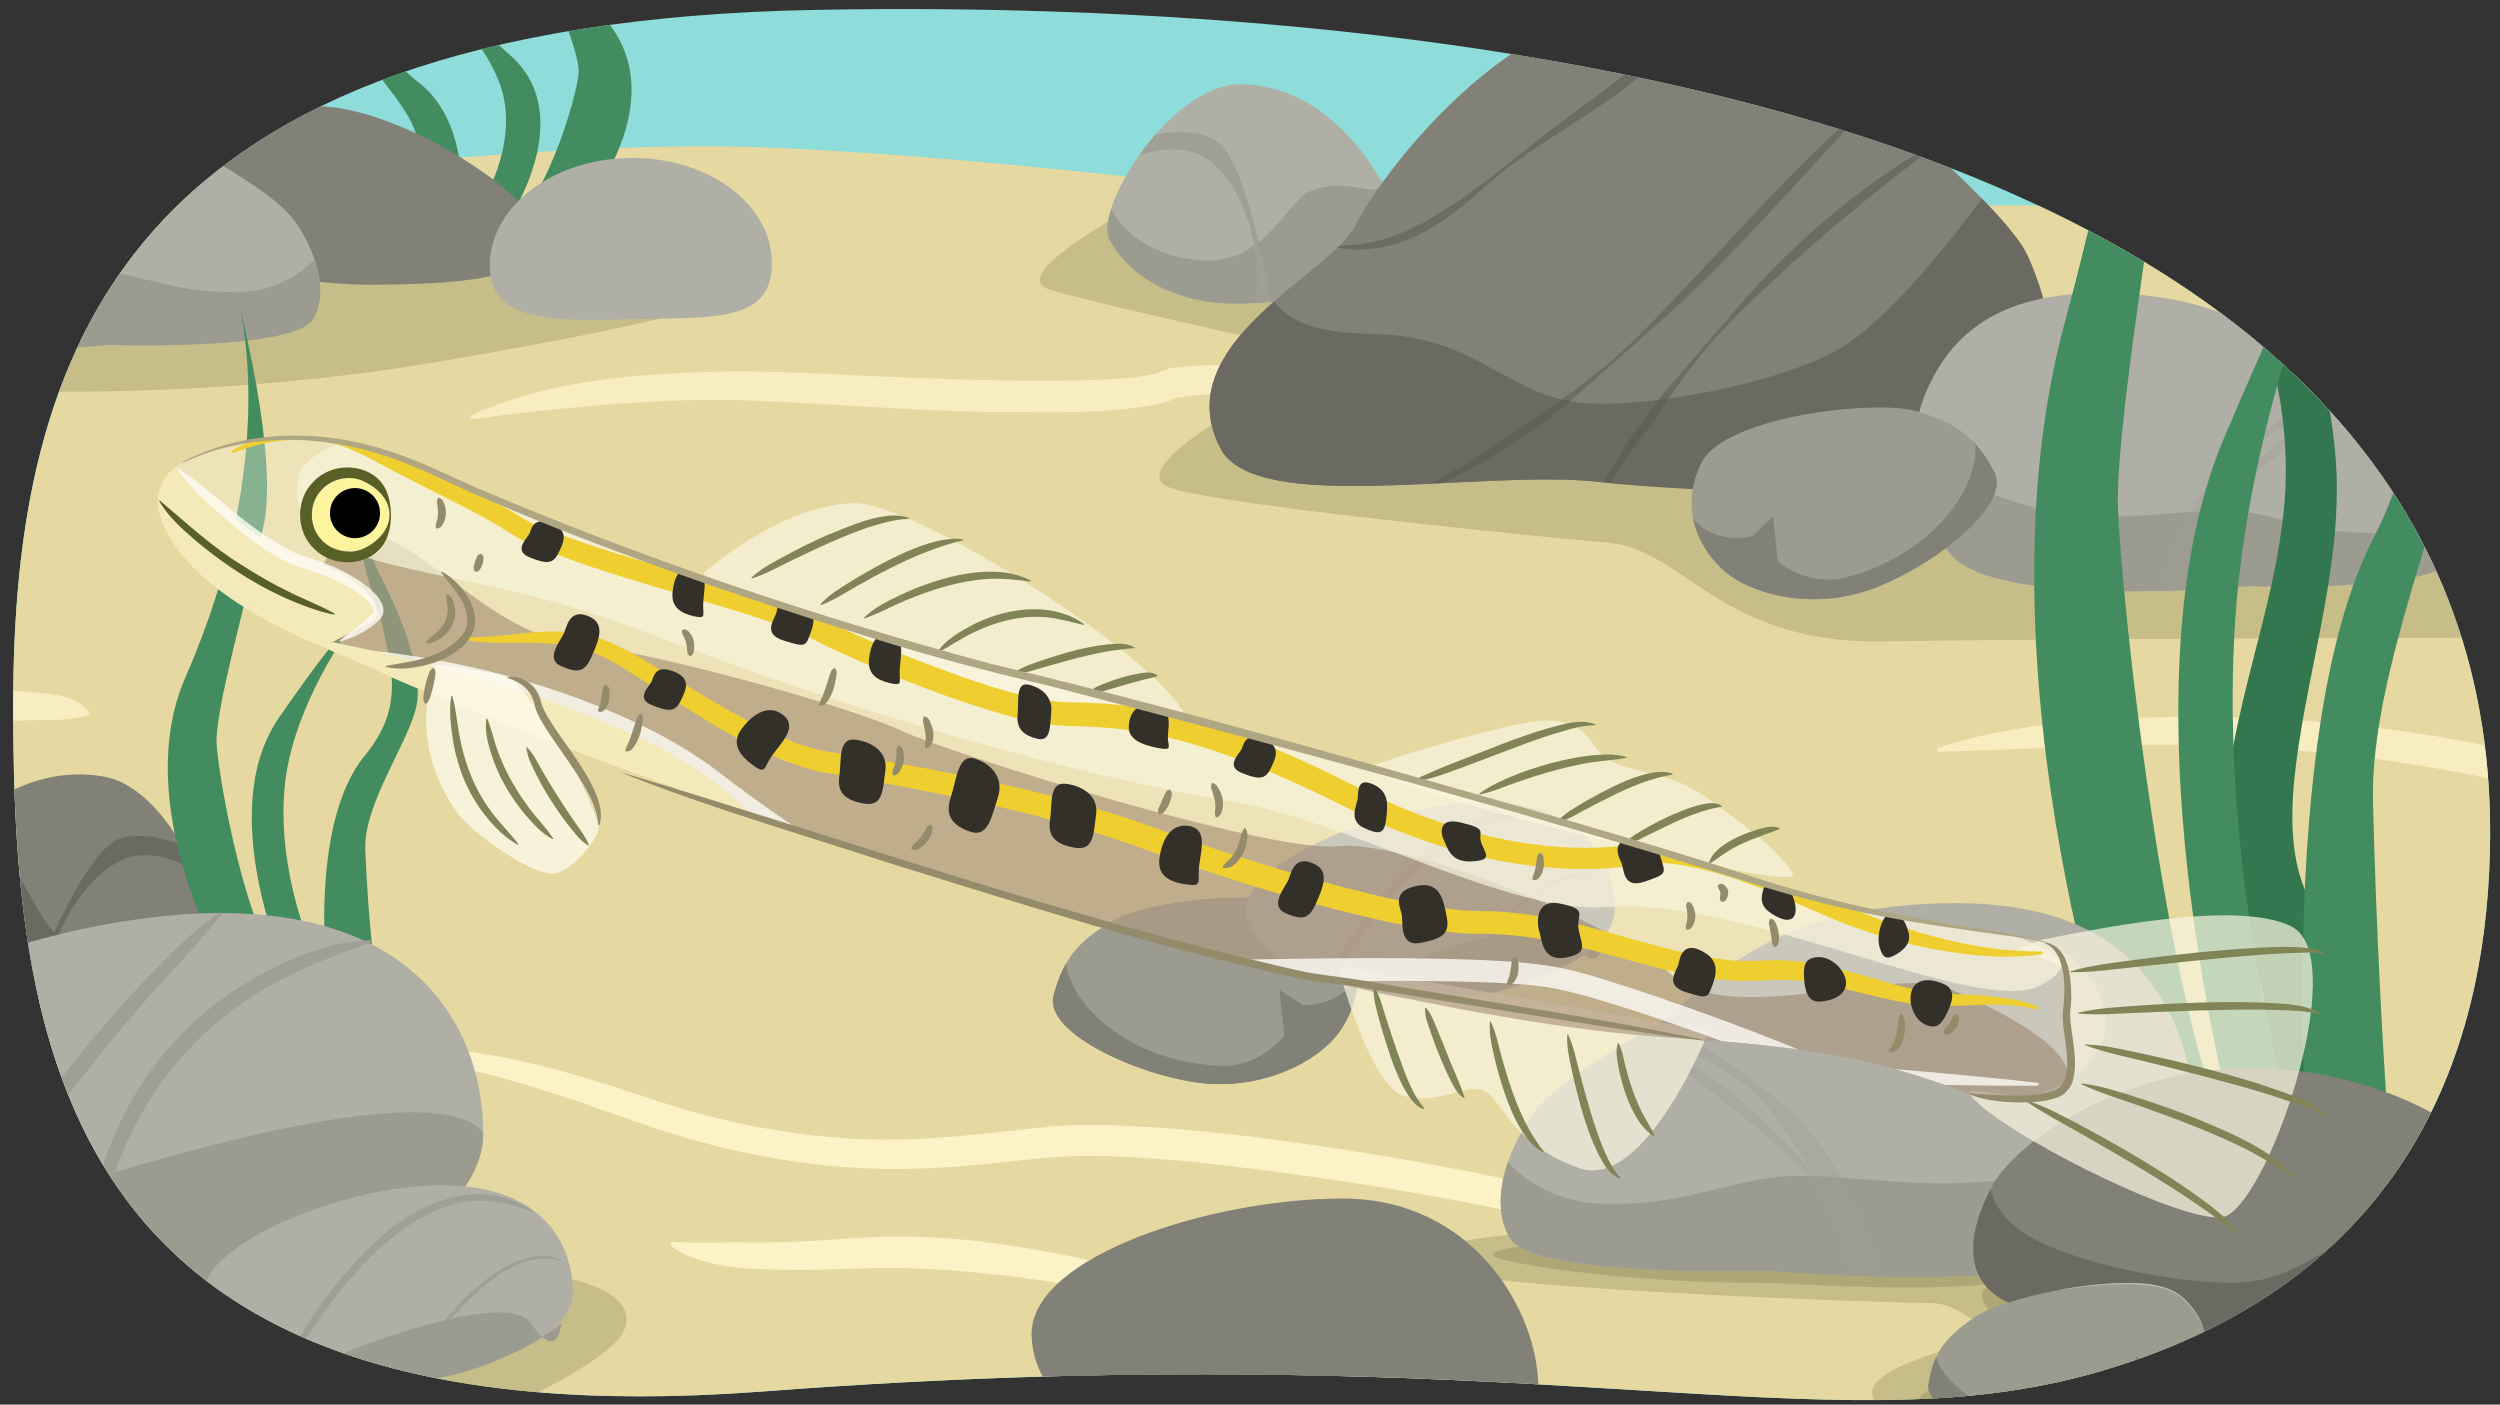 <?xml version="1.0" encoding="UTF-8"?>
<svg xmlns="http://www.w3.org/2000/svg" width="760" height="427" xmlns:xlink="http://www.w3.org/1999/xlink" viewBox="0 0 760 427">
  <rect x="0" y="0" width="760" height="427" fill="#333333" stroke="none"/>
  <defs>
    <clipPath id="uuid-2ddc4d7f-6ceb-4434-b3a5-b17534e028ad">
      <path d="M757,254c-.276,58.588-20.213,134.306-119,163-83.265,24.185-169-12-406,6C21.358,438.998,4,322.972,4,215S36.788,6.93,248,3c215-4,510,39,509,251Z" style="fill: none;"/>
    </clipPath>
    <clipPath id="uuid-e341f319-4cf7-4bff-9ca1-257b4031b930">
      <path d="M425.874,72.701c-1.345,6.562-6.441,13.115-14.392,15.284-7.951,2.169-33.515,6.046-46.481,3.388-12.966-2.658-22.874-9.247-27.713-18.596-4.839-9.349,18.806-47.807,40.443-47.171,21.637,.636,34.645,17.737,39.212,24.751,4.567,7.014,10.276,15.781,8.931,22.343Z" style="fill: none;"/>
    </clipPath>
    <clipPath id="uuid-e6df571e-c43c-48a9-b340-3a6367c8cf4f">
      <path d="M-27.619,273.655c0,6.905,3.836,14.577,11.508,18.413,7.672,3.836,32.99,13.043,46.8,13.043s25.318-4.603,32.223-13.043c6.905-8.439-9.207-52.171-31.456-56.007-22.249-3.836-39.128,10.741-45.266,16.879-6.138,6.138-13.81,13.81-13.81,20.715Z" style="fill: #828177;"/>
    </clipPath>
    <clipPath id="uuid-fe6980ea-5a20-4f4e-aace-3756762ec78c">
      <path d="M847.47,113.341c7.302,12.934,15.516,36.834-8.214,45.149-23.731,8.314-54.012,16.764-79.406,13.857-35.809-4.098-69.366,1.848-86.708-13.857-17.342-15.705-10.953-38.801-3.651-53.582,7.302-14.781,48.374-36.029,93.097-33.258,44.723,2.771,77.581,28.757,84.882,41.691Z" style="fill: none;"/>
    </clipPath>
    <clipPath id="uuid-e36ca225-ff7d-4608-9ad2-b0f78b1ec2dd">
      <path d="M615.352,75.691c7.302,12.934,19.624,60.477-4.107,68.792-23.731,8.314-99.869,4.96-125.263,2.053-35.809-4.098-104.265,10.523-114.995-10.267-16.428-31.829,33.768-52.984,41.07-67.765,7.302-14.781,47.684-69.51,92.407-66.738,44.723,2.771,103.587,60.992,110.888,73.926Z" style="fill: none;"/>
    </clipPath>
    <clipPath id="uuid-490f58c1-712e-4b9c-831f-06fa5e36ba6c">
      <path d="M709.493,118.227c9.067,5.506,24.177,14.071,29.617,21.413s11.484,20.801,6.044,30.59c-5.44,9.789-61.652,7.953-61.652,7.953,0,0-76.711,7.342-90.613-9.789-13.902-17.13-13.349-37.319-6.096-52.002,7.253-14.683,21.76-29.978,61.652-26.919,39.893,3.059,51.981,23.248,61.048,28.754Z" style="fill: none;"/>
    </clipPath>
    <clipPath id="uuid-82d3ab33-0c96-4084-81e9-d18e0776b094">
      <path d="M582.851,125.055c11.911,3.681,17.726,7.571,23.44,18.489,5.714,10.918-22.269,31.034-39.737,36.357-17.468,5.322-34.236,.402-41.789-5.855-7.554-6.257-14.687-18.66-7.61-33.208s53.784-19.463,65.695-15.782Z" style="fill: none;"/>
    </clipPath>
    <clipPath id="uuid-6da8bb30-e42b-4dd6-accc-5546cc5cc153">
      <path d="M339.121,279.469c-10.818,6.196-15.643,11.262-18.832,23.166-3.189,11.903,28.514,25.416,46.723,26.791,18.209,1.375,33.495-7.092,39.499-14.848,6.003-7.757,10.253-21.419,.166-34.069-10.086-12.65-56.738-7.236-67.556-1.04Z" style="fill: none;"/>
    </clipPath>
    <clipPath id="uuid-b6f4e091-74a4-4cc3-a92f-e5165567d16e">
      <path d="M59.426,45.413c9.098,5.459,24.26,13.95,29.719,21.228s11.524,20.621,6.065,30.325c-5.459,9.704-61.864,7.885-61.864,7.885,0,0-76.974,7.278-90.924-9.704-13.95-16.982-13.395-36.997-6.117-51.553S-41.861,13.875-1.831,16.907c40.029,3.033,52.159,23.047,61.257,28.506Z" style="fill: none;"/>
    </clipPath>
    <clipPath id="uuid-326679a5-8cde-4c3a-9033-1fbc5d7b0a9f">
      <path d="M504.181,311.089c-11.508,6.905-30.689,17.646-37.594,26.853s-14.577,26.085-7.672,38.361c6.905,12.275,78.256,9.974,78.256,9.974,0,0,97.371,9.207,115.017-12.275,17.646-21.482,16.944-46.8,7.738-65.213-9.207-18.413-27.62-37.594-78.256-33.757-50.636,3.836-65.981,29.154-77.489,36.059Z" style="fill: none;"/>
    </clipPath>
    <clipPath id="uuid-0b55d07f-35c0-4691-88d3-6f384bb5f3e0">
      <path d="M606.22,359.523c-6.138,10.741-13.043,30.59,6.905,37.495,19.948,6.905,45.402,13.922,66.748,11.508,30.1-3.404,58.308,1.534,72.885-11.508,14.577-13.043,9.207-32.223,3.069-44.499-6.138-12.275-40.662-29.921-78.256-27.62-37.594,2.302-65.213,23.882-71.351,34.623Z" style="fill: none;"/>
    </clipPath>
    <clipPath id="uuid-fc29f027-bf5d-4063-b66f-d0ee7605a992">
      <path d="M600.85,400.086c-9.207,6.138-13.043,10.741-14.577,20.715-1.534,9.974,29.154,17.646,46.033,16.879,16.879-.767,29.921-9.207,34.525-16.112,4.603-6.905,6.905-18.413-3.836-27.62-10.741-9.207-52.938,0-62.144,6.138Z" style="fill: none;"/>
    </clipPath>
    <clipPath id="uuid-8fbc11a9-c2ba-4c29-9520-74308d3deda1">
      <path d="M691.381,412.362c0,6.905,3.836,14.577,11.508,18.413,7.672,3.836,32.99,13.043,46.8,13.043s25.318-4.603,32.223-13.043c6.905-8.439-9.207-52.171-31.456-56.007-22.249-3.836-39.128,10.741-45.266,16.879-6.138,6.138-13.81,13.81-13.81,20.715Z" style="fill: none;"/>
    </clipPath>
    <clipPath id="uuid-08142e01-7b23-4f49-acd2-cd31a477f072">
      <path d="M-77.751,344.395c0,29.053,50.287,52.605,112.32,52.605,62.032,0,112.32-23.552,112.32-52.605s-17.587-66.823-79.619-66.823c-62.032,0-145.02,37.77-145.02,66.823Z" style="fill: none;"/>
    </clipPath>
    <clipPath id="uuid-3146e025-6a5e-407e-aac6-bc7deb271df9">
      <path d="M48.489,156.226c-1.808-6.223,1.275-12.839,7.099-15.681,12.556-6.126,39.102-14.895,77.614,3.511,49.426,23.622,142.184,53.319,174.416,60.472,28.935,6.422,178.709,47.579,222.761,62.249,44.051,14.67,80.579,16.093,91.323,19.671s20.417,17.542,18.271,27.569-19.689,26.864-45.117,17.202c-25.428-9.662-48.007-13.318-86.667-15.733-97.049-6.061-293.309-65.453-408.277-118.063-37.145-15.184-48.424-30.872-51.424-41.198Z" style="fill: none;"/>
    </clipPath>
  </defs>
  <g style="isolation: isolate;">
    <g id="uuid-718da1c8-b8a4-49f4-8edd-c76173245f3f" data-name="artwork">
      <g style="clip-path: url(#uuid-2ddc4d7f-6ceb-4434-b3a5-b17534e028ad);">
        <rect x="-4" y="-3" width="772" height="436" style="fill: #8edddb;"/>
        <path d="M-46,73S131,40,237,45s158,20,288,18,309,2,309,2l-48,437L-21,485l-26-176s-1-232,1-236Z" style="fill: #e5d8a1;"/>
        <g>
          <path d="M204.302,377.496c5.538,.476,13.967,.123,19.639,.177,6.524,.063,13.247,.058,19.751-.259,9.948-.446,20.292-1.663,30.289-1.498,18.751,.059,37.383,2.965,55.598,6.86,11.644,2.504,23.224,5.368,33.589,11.662l-.336,1.126c-6.914-.083-13.548-.912-20.132-1.94-19.493-3.615-39.262-6.751-59.002-7.755-4.733-.304-9.977-.399-14.736-.446-8.219,.153-16.831,.622-25.058,.647-10.256-.097-20.655,.094-30.607-2.862-3.396-1.076-6.846-2.303-9.599-4.703l.604-1.007h0Z" style="fill: #fcf2c8;"/>
          <g style="opacity: .82;">
            <path d="M142.81,126.444c24.683-11.396,52.724-12.998,79.529-13.529,13.091-.09,27.243,.656,40.292,1.325,19.941,.874,39.877,1.642,59.808,1.478,9.631-.242,19.404-.068,28.723-2.091,1.375-.347,1.534-.665,2.588-1.088,.816-.31,1.689-.509,2.528-.661,8.701-1.194,17.254-.916,25.814-.991,6.723,.028,13.426,.142,20.125,.292,20.122,.429,40.227,1.577,60.1,4.998l-.044,1.174c-6.71,.715-13.404,1.101-20.094,1.415-20.004,.972-40.032,.34-60.032,.697-8.114,.233-16.37,.179-24.213,1.368l-.442,.095-.319,.088c-.05,.013-.019,.015-.034,.018-.019,0-.03,.006,.057-.027,.116-.046,.227-.109,.326-.185-1.389,.862-2.753,1.346-3.846,1.668-16.905,3.68-34.376,2.696-51.308,2.754-26.27-.245-53.782-3.002-80.046-3.671-16.263-.236-33.301,.882-49.452,2.465-9.932,.943-19.77,2.037-29.677,3.517l-.38-1.111h0Z" style="fill: #fcf2c8;"/>
          </g>
          <g style="opacity: .82;">
            <path d="M588.886,227.424c16.428-5.421,33.798-7.67,51.006-8.734,44.862-2.557,90.198,1.047,133.857,12.039,32.795,8.181,66.595,13.833,100.447,14.129,13.511,.227,27.083,.19,40.629-1.419l.35,1.121c-3.236,1.43-6.559,2.445-9.933,3.33-8.283,2.206-17.2,3.415-25.742,4.106-22.471,1.415-45.132-.644-67.348-3.959-20.205-2.833-40.652-8.184-60.552-12.446-33.217-6.5-67.249-9.613-101.156-9.13-20.502,.354-40.721,1.512-61.331,2.114l-.228-1.152h0Z" style="fill: #fcf2c8;"/>
          </g>
          <g style="opacity: .82;">
            <path d="M-47.069,217.417c5.107-4.329,11.923-4.69,18.209-5.585,15.583-1.902,31.556-3.004,47.158-.371,3.29,.835,6.636,2.225,8.92,4.993l-.436,1.091c-3.093,.669-6.122,1.136-9.245,1.288-9.097-.011-18.121,.429-27.256,.933-3.351,.137-20.036,.847-23.036,.93-4.857,.29-9.654,.16-14.176-2.113l-.138-1.166h0Z" style="fill: #fcf2c8;"/>
          </g>
          <path d="M108.806,320.446c4.318-1.571,8.992-1.811,13.522-2.05,4.319-.058,9.324,.088,13.567,.552,14.956,1.414,29.708,4.989,44.02,9.309,8.102,2.514,17.244,5.699,25.37,8.16,25.109,7.607,51.398,11.367,77.609,9.598,11.65-.699,23.305-2.226,35.253-3.432,5.982-.651,12.368-.67,18.363-.598,20.786,.713,41.987,3.076,62.554,6.073,38.227,5.626,76.613,13.062,113.573,24.32,28.477,6.937,58.185,7.415,87.426,7.905,23.642,.264,47.339,.024,71.119-.105l.106,1.17c-11.769,1.959-23.609,3.274-35.476,4.328-11.876,1.03-23.778,1.668-35.698,2.012-29.946,.433-60.248-.051-89.636-6.791-6.089-1.589-11.519-3.238-17.233-4.758-34.265-8.804-69.258-15.1-104.319-19.773-20.253-2.637-40.901-5.107-61.335-5.004-14.732,.631-29.423,3.168-44.215,3.723-28.661,1.6-57.616-3.203-84.762-12.287-3.754-1.278-8.959-3.061-12.696-4.407-20.654-7.243-41.872-14.272-63.701-16.8-2.878-.26-5.855-.469-8.74-.408-1.435,.042-2.946,.113-4.283,.369l-.388-1.109h0Z" style="fill: #fcf2c8;"/>
          <path d="M341,65s-35,19-22,23,61.412,14.647,61.412,14.647l-8.471,24.353s-27.941,16-16.941,21,111,15,134,17,34,31,84,30,240.471-1.294,240.471-1.294l6.529-44.706-400.412-63.294-78.588-20.706Z" style="fill: #50522c; opacity: .2;"/>
          <g>
            <path d="M173.773,68.019s30.748-33.117,12.371-59.447c-32.526-46.602-17.063-78.572-17.063-78.572,0,0-14.077,32.95-8.531,47.696,5.545,14.747,15.783,37.788,15.357,44.47-.427,6.682-10.238,41.705-23.888,48.848,0,0,25.168-34.102,3.413-53.917C133.676-2.718,131.116-2.258,131.116-2.258c0,0,19.196,16.129,22.182,32.719,2.815,15.638-5.972,32.489-14.077,41.475,0,0,6.825-32.719-12.371-47.235-12.886-9.744-8.531-18.203-5.972-25.807s10.238-15.668,6.399-25.346c0,0,.427,7.143-5.545,14.286-5.972,7.143-13.65,18.664-11.944,26.037,1.706,7.373,17.687,20.645,17.063,30.415-1.28,20.046-5.119,34.562-5.119,34.562l52.042-10.83Z" style="fill: #428c60;"/>
            <path d="M137.35,384.832s59.524,0,52.521,19.258c-7.003,19.258-133.872,62.91-133.872,62.91l-166-73,247.35-9.168Z" style="fill: #50522c; opacity: .2;"/>
            <g style="clip-path: url(#uuid-e341f319-4cf7-4bff-9ca1-257b4031b930);">
              <path d="M425.874,72.701c-1.345,6.562-6.441,13.115-14.392,15.284-7.951,2.169-33.515,6.046-46.481,3.388-12.966-2.658-22.874-9.247-27.713-18.596-4.839-9.349,18.806-47.807,40.443-47.171,21.637,.636,34.645,17.737,39.212,24.751,4.567,7.014,10.276,15.781,8.931,22.343Z" style="fill: #afafa5;"/>
              <path d="M421.952,45.761s3.152,6.968-1.356,10.681c-4.509,3.712-10.624-3.021-22.424,1.726-6.879,2.767-13.787,22.705-33.446,20.963-25.357-2.247-29.385-21.197-29.385-21.197l-6.656,24.346s31.12,24.924,68.706,18.298c37.587-6.626,38.701-28.315,38.701-28.315l-14.14-26.502Z" style="fill: #9b9b8f;"/>
              <path d="M381.337,95.602c4.077-21.925-5.696-43.316-16.305-48.441-10.609-5.125-26.435,3.011-26.435,3.011l3.408-6.467s16.459-7.163,27.302-1.148c10.843,6.016,17.625,54.191,17.625,54.191l-5.595-1.147Z" style="fill: #a09f95; mix-blend-mode: overlay;"/>
            </g>
            <g>
              <path d="M-27.619,273.655c0,6.905,3.836,14.577,11.508,18.413,7.672,3.836,32.99,13.043,46.8,13.043s25.318-4.603,32.223-13.043c6.905-8.439-9.207-52.171-31.456-56.007-22.249-3.836-39.128,10.741-45.266,16.879-6.138,6.138-13.81,13.81-13.81,20.715Z" style="fill: #828177;"/>
              <g style="clip-path: url(#uuid-e6df571e-c43c-48a9-b340-3a6367c8cf4f);">
                <path d="M-17.965,247.262s-4.682,6.385-.851,11.067,11.492-.851,22.559,6.385c6.452,4.219,9.335,25.782,29.795,28.092,26.39,2.979,34.477-15.323,34.477-15.323l1.703,25.964s-37.031,18.728-74.061,4.256c-37.031-14.472-33.626-36.605-33.626-36.605l20.005-23.836Z" style="fill: #6b6a62;"/>
                <path d="M13.107,306c.426-22.985,14.897-42.564,26.815-45.543,11.918-2.979,26.39,8.513,26.39,8.513l-2.128-7.236s-15.323-10.641-27.667-6.81c-12.344,3.831-29.369,51.077-29.369,51.077h5.959Z" style="fill: #6b6a62;"/>
              </g>
            </g>
            <g style="clip-path: url(#uuid-fe6980ea-5a20-4f4e-aace-3756762ec78c);">
              <path d="M847.47,113.341c7.302,12.934,15.516,36.834-8.214,45.149-23.731,8.314-53.85,13.857-79.406,13.857-25.556,0-69.366,1.848-86.708-13.857-17.342-15.705-10.953-38.801-3.651-53.582,7.302-14.781,48.374-36.029,93.097-33.258,44.723,2.771,77.581,28.757,84.882,41.691Z" style="fill: #828177;"/>
              <path d="M848.605,106.233s5.064,15.376-13.672,26.651-63.889,19.536-82.03,16.401c-20.761-3.588-30.382-19.988-59.75-20.501-25.314-.442-30.888-7.175-34.939-18.451l-11.646,71.753,222.292-10.763c6.031-25.326-.051-45.507-20.254-65.09Z" style="fill: #6b6a62;"/>
            </g>
            <g style="clip-path: url(#uuid-e36ca225-ff7d-4608-9ad2-b0f78b1ec2dd);">
              <path d="M610.218,68.504c7.302,12.934,45.292,81.012,21.562,89.327-23.731,8.314-121.541-12.693-147.097-12.693-25.556,0-107.648,18.13-124.99,2.425-17.342-15.705,16.313-65.305,23.615-80.086,7.302-14.781,71.299-79.777,116.022-77.006,44.723,2.771,103.587,65.099,110.888,78.033Z" style="fill: #828177;"/>
              <path d="M604.057,58.237s-25.556,36.164-44.291,47.439c-18.735,11.276-63.889,19.536-82.03,16.401-20.761-3.588-30.382-19.988-59.75-20.501-25.314-.442-30.888-7.175-34.939-18.451l-34.649,72.653,287.488-2.053c6.031-25.326-11.626-75.904-31.829-95.487Z" style="fill: #6b6a62;"/>
              <g style="opacity: .49;">
                <path d="M428.936,150.507c3.357-1.956,6.743-3.841,10.148-5.694,.704-.412,10.953-6.583,11.189-6.703,2.124-1.429,6.277-4.131,8.478-5.553,14.396-9.741,28.883-19.634,41.048-32.177,23.234-23.407,44.319-48.966,69.536-70.37l.207,.217c-18.755,20.316-44.076,49.146-64.513,67.203-7.177,6.451-14.58,12.941-21.828,19.326-7.199,6.447-14.856,12.788-22.985,18.018-6.456,4.162-13.462,8.132-20.393,11.456-3.568,1.564-7.153,3.096-10.763,4.552l-.124-.273h0Z" style="fill: #56554f;"/>
              </g>
              <g style="opacity: .49;">
                <path d="M481.69,157.953c5.733-12.242,12.829-23.837,21.009-34.597,3.76-4.679,9.261-10.979,13.1-15.461,8.871-10.179,17.368-20.707,27.134-30.069,14.497-14.076,30.906-26.614,48.667-36.229l.161,.253c-16.217,11.93-31.902,24.663-46.899,38.036-9.833,9.136-19.83,18.186-28.317,28.634-8.13,10.431-15.679,22.071-23.333,32.834-2.767,4.205-5.646,8.35-8.415,12.564-.933,1.402-1.868,2.804-2.846,4.184l-.262-.147h0Z" style="fill: #56554f;"/>
              </g>
              <g style="opacity: .49;">
                <path d="M403.865,74.516c11.559,.857,22.546-2.726,32.188-8.83,9.884-5.799,19.019-12.987,27.894-20.282,8.959-7.272,18.466-13.864,27.598-20.838,9.195-6.905,17.444-14.799,25.638-22.897l.229,.195c-6.66,9.451-14.62,18.169-23.914,25.244-13.843,10.586-29.436,18.208-42.401,29.971-8.66,7.688-18.143,15.334-29.805,17.85-5.779,1.295-11.827,1.264-17.472-.116l.044-.297h0Z" style="fill: #56554f;"/>
              </g>
            </g>
            <g style="clip-path: url(#uuid-490f58c1-712e-4b9c-831f-06fa5e36ba6c);">
              <path d="M709.493,118.227c9.067,5.506,24.177,14.071,29.617,21.413s11.484,20.801,6.044,30.59c-5.44,9.789-61.652,7.953-61.652,7.953,0,0-76.711,7.342-90.613-9.789-13.902-17.13-13.349-37.319-6.096-52.002,7.253-14.683,21.76-29.978,61.652-26.919,39.893,3.059,51.981,23.248,61.048,28.754Z" style="fill: #afafa5;"/>
              <path d="M748.897,147.729s-8.048,13.916-26.491,14.255c-18.443,.339-27.162-4.752-40.91-6.449s-38.347,4.312-59.354-.339c-21.461-4.752-46.611-18.668-46.611-18.668,0,0,5.365,53.627,6.707,53.627s177.055-11.879,177.055-11.879l-10.395-30.547Z" style="fill: #9b9b8f;"/>
              <path d="M687.196,134.492c-6.707,6.109-14.084,19.347-14.084,19.347,0,0,6.626-8.404,18.698-18.586,12.072-10.182,26.237-16.034,26.237-16.034,0,0-30.85,21.383-42.587,34.281-11.737,12.898-12.072,30.887-12.072,30.887h-8.719s6.371-28.511,22.803-44.463c10.241-9.943,29.131-21.055,37.16-24.652,4.853-2.174,1.738,1.232,1.738,1.232,0,0-24.127,13.391-29.174,17.989Z" style="fill: #a09f95; mix-blend-mode: multiply; opacity: .4;"/>
            </g>
            <g style="clip-path: url(#uuid-82d3ab33-0c96-4084-81e9-d18e0776b094);">
              <path d="M582.851,125.055c11.911,3.681,17.726,7.571,23.44,18.489,5.714,10.918-22.269,31.034-39.737,36.357-17.468,5.322-34.236,.402-41.789-5.855-7.554-6.257-14.687-18.66-7.61-33.208s53.784-19.463,65.695-15.782Z" style="fill: #9b9b8f;"/>
              <path d="M598.824,129.157c7.127,12.938-7.934,38.894-37.971,46.439-11.305,2.84-20.334-4.834-20.334-4.834l-1.583-13.836-6.11,6.091c-11.534,2.186-18.76-3.187-21.519-12.164l13.931,39.849,52.534-3.493,38.158-33.76-17.105-24.291Z" style="fill: #828177;"/>
            </g>
            <g style="clip-path: url(#uuid-6da8bb30-e42b-4dd6-accc-5546cc5cc153);">
              <path d="M339.121,279.469c-10.818,6.196-15.643,11.262-18.832,23.166-3.189,11.903,28.514,25.416,46.723,26.791,18.209,1.375,33.495-7.092,39.499-14.848,6.003-7.757,10.253-21.419,.166-34.069-10.086-12.65-56.738-7.236-67.556-1.04Z" style="fill: #9b9b8f;"/>
              <path d="M324.431,286.963c-4.127,14.183,16.244,36.219,47.204,37.016,11.653,.3,18.786-9.162,18.786-9.162l-1.479-13.848,7.294,4.608c11.733-.388,17.61-7.21,18.34-16.574l-4.884,41.93-52.027,8.075-44.615-24.602,11.381-27.443Z" style="fill: #828177;"/>
            </g>
            <path d="M29.585,69.836s-102.689,31.182-99.585,39.164,106.186,17.491,203,1c96.814-16.491,134.641-28.754,51.244-32.569-83.396-3.815-154.659-7.595-154.659-7.595Z" style="fill: #50522c; opacity: .2;"/>
            <path d="M164.474,72.532c0,12.57-27.382,14.006-52.521,14.006s-61.275-8.439-61.275-21.008,20.379-33.263,45.518-33.263,68.277,27.697,68.277,40.266Z" style="fill: #828177;"/>
            <path d="M234.648,79.57c.35,17.884-16.249,16.952-39.933,17.415s-45.485,2.145-45.835-15.739,18.567-32.757,42.251-33.22c23.684-.463,43.167,13.66,43.517,31.544Z" style="fill: #afafa5;"/>
            <path d="M322.457,414.237s22.112-17.145,49.137-7.06c27.025,10.085,58.965,20.17,81.076,14.119,22.112-6.051,17.198,14.119-4.914,20.17-22.112,6.051-51.594,18.153-115.472-6.051-14.741-8.068-9.827-21.179-9.827-21.179Z" style="fill: #6b6a62;"/>
            <g style="clip-path: url(#uuid-b6f4e091-74a4-4cc3-a92f-e5165567d16e);">
              <path d="M59.426,45.413c9.098,5.459,24.26,13.95,29.719,21.228s11.524,20.621,6.065,30.325c-5.459,9.704-61.864,7.885-61.864,7.885,0,0-76.974,7.278-90.924-9.704-13.95-16.982-13.395-36.997-6.117-51.553S-41.861,13.875-1.831,16.907c40.029,3.033,52.159,23.047,61.257,28.506Z" style="fill: #afafa5;"/>
              <path d="M98.965,74.66s-8.076,13.796-26.582,14.132c-18.506,.336-27.255-4.711-41.051-6.393s-38.479,4.274-59.557-.336c-21.535-4.711-46.771-18.506-46.771-18.506,0,0,5.384,53.164,6.73,53.164s177.661-11.777,177.661-11.777l-10.431-30.283Z" style="fill: #9b9b8f;"/>
              <path d="M37.053,61.537c-6.73,6.057-14.132,19.179-14.132,19.179,0,0,6.649-8.331,18.762-18.425,12.113-10.094,26.326-15.896,26.326-15.896,0,0-30.956,21.198-42.733,33.984-11.777,12.786-12.113,30.62-12.113,30.62H4.414s6.393-28.264,22.881-44.079c10.277-9.857,29.231-20.873,37.287-24.439,4.869-2.155,1.744,1.222,1.744,1.222,0,0-24.21,13.276-29.274,17.833Z" style="fill: #a09f95; mix-blend-mode: multiply; opacity: .4;"/>
            </g>
            <g>
              <path d="M688.753,376.474c1.024-2.53-.062-5.146-1.135-8.678-.877-2.586-2.049-5.52-3.199-9.02-2.542-7.391-3.719-16.048-1.105-23.808,1.342-4.295,3.533-8.25,4.681-12.253,1.439-9.827,1.056-18.392-2.129-28.183-1.432-4.726-4.243-12.545-5.895-17.428-11.828-36.809,8.461-78.353,13.376-114.764,2.842-17.618,1.655-35.312-2.716-52.562-2.966-11.934-7.273-23.705-10.248-35.849-3.092-12.478-4.884-25.45-4.679-38.333,.86-31.443,9.688-62.227,13.751-92.744,1.021-7.615,1.75-15.207,1.846-22.849,.024-16.997-2.61-33.712-5.12-50.586-3.751-24.479-6.83-49.877-1.463-74.353-6.548,37.439,6.606,73.802,10.994,110.722,1.639,12.517,1.402,25.285,.138,37.803-2.944,31.16-10.403,61.119-10.127,91.995,.12,6.01,.732,11.864,1.797,17.774,3.014,18.314,10.745,35.02,16.206,52.799,3.798,12.411,6.136,25.503,6.609,38.527,.948,31.54-9.948,62.44-12.949,93.049-1.085,11.573-.631,22.834,3.025,32.018,2.052,5.16,4.998,12.289,6.92,17.588,2.285,6.252,4.319,13.553,4.922,20.939,.548,5.852,.359,11.451-.123,17.176-.353,3.711-1.727,7.828-2.921,11.06-.852,2.476-1.712,4.249-2.116,6.528-.147,2.348,.73,4.835,1.635,7.27,2.414,6.236,5.618,12.436,6.778,20.235,.762,5.005,.283,10.878-1.615,15.786l-25.137-9.856h0Z" style="fill: #32774e;"/>
              <path d="M647.211,340.415s-48.609-134.95-19.557-242.242c51.42-189.897,26.975-320.173,26.975-320.173,0,0,22.254,134.266,13.487,194.357-8.767,60.091-24.951,153.983-24.277,181.212,.674,27.229,16.185,169.945,37.764,199.052,0,0-39.787-138.961-5.395-219.708,34.393-80.747,38.439-78.869,38.439-78.869,0,0-30.346,65.725-35.067,133.327-4.45,63.722,9.441,132.388,22.254,169.006,0,0-10.79-133.327,19.557-192.479,20.371-39.708,13.487-74.175,9.441-105.159-4.046-30.984-16.185-63.847-10.115-103.281,0,0-.674,29.107,8.767,58.213,9.441,29.107,21.58,76.053,18.882,106.098-2.697,30.046-27.961,84.126-26.975,123.938,2.023,81.686,8.092,140.838,8.092,140.838l-82.272-44.129Z" style="fill: #428c60;"/>
              <path d="M67.8,293.1s-28.341-48.622-11.402-87.278c29.98-68.419,15.727-115.356,15.727-115.356,0,0,12.975,48.375,7.864,70.026-5.111,21.65-14.548,55.479-14.155,65.29,.393,9.81,9.436,61.23,22.018,71.717,0,0-23.198-50.067-3.145-79.159,20.052-29.093,22.411-28.416,22.411-28.416,0,0-17.693,23.68-20.445,48.037-2.594,22.959,5.505,47.699,12.975,60.892,0,0-6.291-48.037,11.402-69.349,11.877-14.306,7.864-26.725,5.505-37.888-2.359-11.164-9.436-23.004-5.898-37.212,0,0-.393,10.487,5.111,20.974,5.505,10.487,12.582,27.401,11.009,38.227s-16.302,30.31-15.727,44.654c1.18,29.431,4.718,50.743,4.718,50.743l-47.968-15.9Z" style="fill: #428c60;"/>
            </g>
            <path d="M469.838,374.693s-37.272,1.129-37.837,9.036,146.265,12.424,155.3,12.424,18.636,10.73,18.636,10.73c0,0-35.013,6.777-36.707,15.812-1.694,9.036,29.931,18.071,63.25,18.071s44.614-13.553,44.614-13.553c0,0-.565,3.388,5.083,7.906,5.647,4.518,41.225,11.859,64.944,12.424,23.719,.565,46.308-6.212,46.872-12.424,.565-6.212-30.495-11.295-30.495-11.295l-33.884-45.743-259.775-3.388Z" style="fill: #50522c; opacity: .2;"/>
            <path d="M464.559,378.709s-10.491,.793-10.894,2.811c-.403,2.017,40.35,8.891,85.541,8.487,46.402,2.824,65.77,.403,65.77,.403-7.494,3.72,3.284,13.308,18.157,24.21,0,0-39.139,5.245-39.543,10.491-.403,5.245,22.999,12.912,45.999,13.719,22.999,.807,38.736-11.298,39.139-13.315,.403-2.017-5.649-6.859-5.649-6.859l4.842-6.859,26.227-.807,4.842,13.719s-8.473-.403-8.07,4.035c.403,4.438,37.929,16.947,63.349,16.543,15.333,0,26.631-4.438,27.034-6.859,.403-2.421-10.894-3.631-10.894-3.631l-41.56-48.42-264.29-7.666Z" style="fill: #50522c; opacity: .2;"/>
            <g style="clip-path: url(#uuid-326679a5-8cde-4c3a-9033-1fbc5d7b0a9f);">
              <path d="M504.181,311.089c-11.508,6.905-30.689,17.646-37.594,26.853s-14.577,26.085-7.672,38.361c6.905,12.275,78.256,9.974,78.256,9.974,0,0,97.371,9.207,115.017-12.275,17.646-21.482,16.944-46.8,7.738-65.213-9.207-18.413-27.62-37.594-78.256-33.757-50.636,3.836-65.981,29.154-77.489,36.059Z" style="fill: #afafa5;"/>
              <path d="M454.164,348.087s10.215,17.451,33.626,17.877c23.41,.426,34.477-5.959,51.928-8.087,17.451-2.128,48.675,5.407,75.338-.426,27.241-5.959,59.164-23.41,59.164-23.41,0,0-6.81,67.251-8.513,67.251s-224.738-14.897-224.738-14.897l13.195-38.308Z" style="fill: #9b9b8f;"/>
              <path d="M532.482,331.487c8.513,7.662,17.877,24.261,17.877,24.261,0,0-8.41-10.538-23.733-23.308-15.323-12.769-33.302-20.108-33.302-20.108,0,0,39.159,26.815,54.056,42.99,14.897,16.174,15.323,38.733,15.323,38.733h11.067s-8.087-35.754-28.943-55.759c-13-12.469-36.976-26.404-47.168-30.915-6.16-2.726-2.206,1.545-2.206,1.545,0,0,30.625,16.793,37.031,22.559Z" style="fill: #a09f95; mix-blend-mode: multiply; opacity: .4;"/>
            </g>
            <g style="clip-path: url(#uuid-0b55d07f-35c0-4691-88d3-6f384bb5f3e0);">
              <path d="M606.22,359.523c-6.138,10.741-13.043,30.59,6.905,37.495,19.948,6.905,45.266,11.508,66.748,11.508s58.308,1.534,72.885-11.508c14.577-13.043,9.207-32.223,3.069-44.499-6.138-12.275-40.662-29.921-78.256-27.62-37.594,2.302-65.213,23.882-71.351,34.623Z" style="fill: #828177;"/>
              <path d="M605.266,353.62s-4.256,12.769,11.492,22.133c15.749,9.364,53.704,16.224,68.954,13.62,17.451-2.979,25.538-16.6,50.225-17.026,21.279-.367,25.964-5.959,29.369-15.323l9.79,59.59-186.856-8.938c-5.07-21.033,.043-37.792,17.026-54.056Z" style="fill: #6b6a62;"/>
            </g>
            <g style="clip-path: url(#uuid-fc29f027-bf5d-4063-b66f-d0ee7605a992);">
              <path d="M600.85,400.086c-9.207,6.138-13.043,10.741-14.577,20.715-1.534,9.974,29.154,17.646,46.033,16.879,16.879-.767,29.921-9.207,34.525-16.112,4.603-6.905,6.905-18.413-3.836-27.62-10.741-9.207-52.938,0-62.144,6.138Z" style="fill: #9b9b8f;"/>
              <path d="M588.24,407.676c-2.128,11.918,19.154,27.667,47.672,25.113,10.733-.961,16.174-9.364,16.174-9.364l-2.979-11.067,7.236,2.979c10.726-1.527,15.323-7.662,14.897-15.323l.426,34.477-46.82,11.918-43.841-15.323,7.236-23.41Z" style="fill: #828177;"/>
            </g>
            <g style="clip-path: url(#uuid-8fbc11a9-c2ba-4c29-9520-74308d3deda1);">
              <path d="M691.381,412.362c0,6.905,3.836,14.577,11.508,18.413,7.672,3.836,32.99,13.043,46.8,13.043s25.318-4.603,32.223-13.043c6.905-8.439-9.207-52.171-31.456-56.007-22.249-3.836-39.128,10.741-45.266,16.879-6.138,6.138-13.81,13.81-13.81,20.715Z" style="fill: #afafa5;"/>
              <path d="M701.035,385.969s-4.682,6.385-.851,11.067,11.492-.851,22.559,6.385c6.452,4.219,9.335,25.782,29.795,28.092,26.39,2.979,34.477-15.323,34.477-15.323l1.703,25.964s-37.031,18.728-74.061,4.256c-37.031-14.472-33.626-36.605-33.626-36.605l20.005-23.836Z" style="fill: #9b9b8f;"/>
              <path d="M732.107,444.707c.426-22.985,14.897-42.564,26.815-45.543,11.918-2.979,26.39,8.513,26.39,8.513l-2.128-7.236s-15.323-10.641-27.667-6.81c-12.344,3.831-29.369,51.077-29.369,51.077h5.959Z" style="fill: #a09f95; mix-blend-mode: overlay;"/>
            </g>
            <path d="M780.84,410.364c-4.5-11.997-11.023-24.212-21.804-31.581-5.351-3.834-12.095-4.605-18.51-4.307-6.499,.376-12.871,2.191-18.735,5.011,5.655-3.031,12.236-4.874,18.717-5.305,6.483-.351,13.333,.407,18.762,4.245,10.743,7.497,17.489,19.834,21.569,31.938h0Z" style="fill: #cecec4;"/>
            <path d="M670.121,404.918c-1.17-4.184-3.834-7.795-7.099-10.593-6.121-4.823-17.543-4.03-25.038-3.589-4.305,.321-8.721,1.044-12.925,1.577,4.267-.821,8.57-1.465,12.898-1.87,7.835-.539,18.767-1.454,25.259,3.659,3.224,2.815,6.038,6.641,6.905,10.816h0Z" style="fill: #babab3;"/>
            <path d="M467.667,422.121c0,23.689-42.641,26.261-82.283,26.261s-71.779-19.204-71.779-42.892,54.896-41.142,94.538-41.142,59.524,34.084,59.524,57.773Z" style="fill: #828177;"/>
            <g>
              <g>
                <path d="M-77.751,344.395c0,29.053,50.287,52.605,112.32,52.605,62.032,0,112.32-23.552,112.32-52.605s-17.587-66.823-79.619-66.823c-62.032,0-145.02,37.77-145.02,66.823Z" style="fill: #afafa5;"/>
                <g>
                  <g style="clip-path: url(#uuid-08142e01-7b23-4f49-acd2-cd31a477f072);">
                    <path d="M126.983,405.531c2.844-8.531,39.81-34.122,19.905-61.136-19.905-27.014-207.578,41.231-221.796,55.449-14.218,14.218,201.891,5.687,201.891,5.687Z" style="fill: #9b9b8f;"/>
                  </g>
                  <g style="mix-blend-mode: overlay;">
                    <path d="M67.466,277.79c-6.987,9.084-15.407,17.46-22.939,26.04-17.892,20.532-34.883,42.401-48.383,66.103-2.003,3.648-4.49,7.589-6.482,11.223-1.441,2.503-2.927,4.994-4.585,7.43l-.54-.231c3.073-11.342,8.588-21.775,14.582-31.771,11.965-20.04,26.356-38.553,42.197-55.655,7.96-8.478,15.874-17.117,25.758-23.575l.393,.437h0Z" style="fill: #a09f95;"/>
                  </g>
                  <g style="mix-blend-mode: overlay;">
                    <path d="M112.809,286.393c-10.761,3.978-21.428,7.908-31.353,13.615-25.251,14.466-42.37,37.99-49.347,66.103-1.597,5.45-2.774,11.222-4.357,16.701l-.584-.058c-.056-1.46-.071-2.924-.043-4.387-.057-3.375,.516-7.582,.95-10.94,5.481-30.341,23.992-56.597,51.261-71.192,7.757-4.197,15.935-7.763,24.612-9.482,2.89-.544,5.804-.967,8.775-.941l.086,.581h0Z" style="fill: #a09f95;"/>
                  </g>
                </g>
              </g>
              <path d="M62.07,392.648c0,14.054,25.082,25.448,56.023,25.448s56.023-11.393,56.023-25.448-8.772-32.325-39.712-32.325-72.333,18.271-72.333,32.325Z" style="fill: #afafa5;"/>
              <g style="mix-blend-mode: overlay;">
                <path d="M86.449,416.279c4.655-11.645,12.205-21.898,20.338-31.347,10.297-11.559,24.18-22.538,40.479-21.884,5.264,.371,10.528,2.232,14.805,5.188l-.142,.257c-3.863-1.541-7.756-2.724-11.749-3.227-16.68-2.059-31.061,9.618-41.654,21.228-2.741,3.049-5.371,6.208-7.853,9.487-4.976,6.565-9.263,13.581-13.961,20.43l-.263-.132h0Z" style="fill: #a09f95;"/>
              </g>
              <g style="mix-blend-mode: overlay;">
                <path d="M128.535,411.053c6.703-11.87,26.902-34.828,42.103-28.04l-.05,.138c-13.602-3.169-25.026,8.502-33.431,17.645-2.937,3.365-5.626,6.908-8.499,10.337l-.123-.08h0Z" style="fill: #a09f95;"/>
              </g>
              <path d="M95.107,416.345c-3.004-1.006,58.161-26.261,66.323-14.006s9.183,0,9.183,0c0,0-33.672,28.011-75.507,14.006Z" style="fill: #9b9b8f;"/>
            </g>
          </g>
          <path d="M378.801,276.311c0,14.054,25.082,25.448,56.023,25.448s56.023-11.393,56.023-25.448-8.772-32.325-39.712-32.325-72.333,18.271-72.333,32.325Z" style="fill: #afafa5;"/>
          <g style="mix-blend-mode: overlay;">
            <path d="M403.18,299.942c4.655-11.645,12.205-21.898,20.338-31.347,10.297-11.559,24.18-22.538,40.479-21.884,5.264,.371,10.528,2.232,14.805,5.188l-.142,.257c-3.863-1.541-7.756-2.724-11.749-3.227-16.68-2.059-31.061,9.618-41.654,21.228-2.741,3.049-5.371,6.208-7.853,9.487-4.976,6.565-9.263,13.581-13.961,20.43l-.263-.132h0Z" style="fill: #a09f95;"/>
          </g>
          <g style="mix-blend-mode: overlay;">
            <path d="M445.266,294.716c6.703-11.87,26.902-34.828,42.103-28.04l-.05,.138c-13.602-3.169-25.026,8.502-33.431,17.645-2.937,3.365-5.626,6.908-8.499,10.337l-.123-.08h0Z" style="fill: #a09f95;"/>
          </g>
          <path d="M411.838,300.008c-3.004-1.006,58.161-26.261,66.323-14.006s9.183,0,9.183,0c0,0-33.672,28.011-75.507,14.006Z" style="fill: #9b9b8f;"/>
        </g>
      </g>
      <g>
        <g>
          <path d="M614.039,288.166s5.617-2.317,6.928-2.559c11.82-2.177,58.713-12.629,75.656-3.949,18.823,9.643-8.003,86.896-21.257,88.399-13.253,1.503-69.439-26.833-76.657-37.599-2.39-3.565,28.339,5.785,29.475-1.066,2.295-13.837-1.196-37.35-1.196-37.35" style="fill: #f9f4de; opacity: .72;"/>
          <path d="M406.709,293.635s9.63,36.9,20.322,39.614,19.278-4.212,24.398-1.5,8.43,16.267,28.609,23.35c20.179,7.083,39.468-41.707,39.468-41.707l-112.797-19.757Z" style="fill: #f9f4de; opacity: .72;"/>
          <path d="M213.967,174.16s22.437-20.259,45.337-21.224c17.771-.749,92.256,45.719,101.49,65.236,9.247,19.543-147.432-34.826-146.827-44.012Z" style="fill: #f9f4de; opacity: .72;"/>
          <path d="M415.991,233.122s23.567-8.304,45.707-12.967c22.14-4.663,20.179,7.083,27.859,11.151s18.072,3.017,29.666,11.453c11.594,8.437,21.532,15.668,25.898,22.898s-129.051-26.786-129.13-32.535Z" style="fill: #f9f4de; opacity: .72;"/>
          <path d="M48.489,156.226c-1.808-6.223,1.275-12.839,7.099-15.681,12.556-6.126,39.102-14.895,77.614,3.511,49.426,23.622,142.184,53.319,174.416,60.472,28.935,6.422,178.709,47.579,222.761,62.249,44.051,14.67,80.579,16.093,91.323,19.671s20.417,17.542,18.271,27.569-19.689,26.864-45.117,17.202c-25.428-9.662-48.007-13.318-86.667-15.733-97.049-6.061-293.309-65.453-408.277-118.063-37.145-15.184-48.424-30.872-51.424-41.198Z" style="fill: #f9f4de; opacity: .37;"/>
          <g style="clip-path: url(#uuid-3146e025-6a5e-407e-aac6-bc7deb271df9);">
            <path d="M93.727,200.387s-2.091-32.965,14.095-37.638,38.769,29.253,66.328,32.706c27.559,3.453,84.333,19.431,99.843,26.664,15.51,7.233,111.738,37.226,132.522,35.123,20.784-2.103,84.722,23.32,101.842,39.235,17.121,15.915,67.577-2.597,83.238,3.732,15.661,6.329,44.377,20.691,35.436,31.132-8.94,10.441-290.258-23.514-389.194-65.105-98.936-41.591-127.554-25.935-144.111-65.849Z" style="fill: #967a63; opacity: .51;"/>
            <path d="M90.932,143.406s7.986-14.456,42.774-11.435,15.358,13.709,15.358,13.709c0,0,121.979,37.078,153.3,55.309,31.321,18.231,94.727,11.168,147.432,34.826,52.705,23.658,140.052,34.523,151.647,42.959,11.594,8.437,37.196,10.853,18.82,20.788-18.376,9.935-90.205-27.131-131.621-23.828-29.88,2.383-78.307-26.074-113.547-31.956-48.026-8.016-112.886-26.229-181.614-52.605-59.236-22.733-109.033-14.485-102.549-47.766Z" style="fill: #f9f4de; opacity: .69;"/>
            <g style="opacity: .79;">
              <path d="M93.216,196.282c35.855,1.468,72.621,9.599,104.814,25.703,6.915,3.508,13.856,7.726,20.077,12.426,14.107,10.92,28.815,20.952,44.233,29.909,17.432,10.042,35.817,19.398,55.051,25.141,9.571,3.057,19.523,2.516,29.509,2.606,30.794-.117,61.526-1.266,92.394-.585,11.721,.361,23.45,.577,35.078,2.723,3.589,.807,7.89,1.922,11.418,2.983,23.392,7.23,52.221,17.871,71.658,26.403,15.513,1.117,31.013,2.416,46.493,3.939,5.162,.508,10.322,1.06,15.479,1.658,.242,.028,.416,.247,.388,.489-.026,.224-.216,.39-.436,.39-5.192,.027-10.381,.008-15.567-.055-15.554-.189-31.103-.603-46.644-1.201-24.292-8.611-48.376-18.289-73.156-25.482-3.424-.994-7.417-1.999-10.931-2.758-6.117-1.128-12.33-1.514-18.641-1.842-35.779-1.398-71.649,.305-107.505,.54-10.455,.013-21.377,.393-31.514-2.904-20.096-6.085-38.575-15.584-56.596-26.029-13.393-7.858-26.258-16.587-38.592-26.013-3.989-3.039-7.998-6.346-12.162-9.081-25.492-16.758-55.409-25.036-84.84-32-9.951-2.299-19.993-4.322-30.096-6.085-.24-.042-.401-.271-.359-.511,.038-.218,.23-.371,.445-.365h0Z" style="fill: #fffef8;"/>
            </g>
            <path d="M35.209,143.393s12.564-5.879,18.932-.828,25.339,24.935,40.55,28.403c15.21,3.468,23.49,15.066,18.369,17.926s-12.2,6.322-12.2,6.322c0,0,95.779,17.626,126.644,51.679,30.865,34.053-183.418-67.657-186.129-68.109s-6.166-35.393-6.166-35.393Z" style="fill: #f4e9b8;"/>
            <path d="M142.223,193.752c10.403,.165,20.565-2.621,31.129-1.552,10.843,.682,20.08,7.175,29.105,12.444,8.783,5.295,17.54,10.666,26.615,15.365,6.693,3.388,13.516,6.58,20.769,8.186,12.699,2.106,25.45,4.108,38.08,6.653,20.423,4.057,40.673,8.818,60.362,15.853,19.281,7.036,38.854,13.357,58.67,18.658,12.353,3.185,24.7,6.241,37.308,7.37,2.261,.244,5.257,.192,7.519,.238,5.363,.097,10.673,.685,15.892,1.548,20.37,3.208,39.723,11.986,60.025,13.543,5.145,.336,10.304-.446,15.446-.045,10.589,.487,20.785,3.819,30.754,6.707,4.893,1.426,9.783,2.605,14.75,3.143,5,.544,10.312,.358,15.388,.912,5.218,.588,10.563,1.051,15.384,3.345,.212,.115,.291,.381,.175,.593-.126,.224-.393,.283-.612,.172-10.001-2.676-20.387-.814-30.631-1.055-15.536-.655-30.029-7.55-45.481-7.916-3.088-.128-6.304,.049-9.395,.243-23.181,.684-44.545-9.778-66.884-12.98-4.968-.77-9.952-1.266-14.912-1.304-2.433,.009-5.593,.003-7.951-.211-13.119-1.107-25.974-4.228-38.582-7.427-20.096-5.259-39.874-11.598-59.328-18.836-31.406-11.22-64.513-17.177-97.348-22.936-17.954-4.613-33.564-15.398-49.011-24.99-16.668-10.745-20.834-14.338-41.758-14.046-5.251,.075-18.62-.047-15.48-1.674h0Z" style="fill: #efcf30;"/>
            <path d="M70.721,136.904c8.346-4.743,18.078-7.023,27.716-6.235,4.862,.416,9.705,1.678,14.171,3.795l12.686,6.009c11.322,5.521,23.177,10.425,33.929,17.248,1.146,.704,2.27,1.247,3.542,1.819,21.46,8.837,44.246,14.062,66.575,20.961,6.79,2.177,14.004,3.927,20.375,7.429,10.285,5.2,21.042,9.639,31.818,13.824,12.828,4.752,25.996,9.732,39.475,11.519,3.094,.31,7.175,.236,10.312,.402,22.817,.725,44.702,8.578,65.247,17.882,10.468,4.706,20.976,10.642,31.642,14.86,21.029,8.347,44.189,13.425,66.811,10.476l-.641,.201c.409-.169,.583-.208,.819-.284,.646-.179,1.227-.327,1.847-.42,7.871-1.202,15.826,.467,23.441,2.357,8.008,2.173,15.78,5.163,23.331,8.503,9.786,4.528,19.383,9.422,29.585,12.96,15.125,5.272,31.069,9.188,47.172,9.026,.252-.023,.478,.171,.484,.425,.007,.225-.157,.416-.374,.449-10.908,1.517-21.971,.428-32.745-1.531-10.791-2.056-21.357-5.312-31.508-9.532-12.295-5.329-24.48-11.082-37.488-14.408-6.187-1.498-12.681-2.803-19.039-2.293-1.295,.105-2.531,.345-3.643,.73-2.56,.478-4.871,.678-7.393,.865-16.779,1.058-33.655-1.58-49.691-6.383-9.147-2.75-18.052-6.294-26.618-10.502-5.846-2.891-12.966-6.384-18.899-9.08-14.689-6.523-29.884-12.433-45.695-15.233-6.674-1.198-13.628-1.809-20.421-1.996-7.268,.111-14.789-1.359-21.596-3.298-18.333-5.22-35.758-12.286-53.022-20.234-4.153-1.825-8.057-4.422-12.393-5.958-26.436-9.459-54.234-15.2-80.284-26.295-1.109-.521-2.226-1.104-3.351-1.75l-1.653-1.059c-10.225-6.513-21.361-11.48-32.167-17.19-8.211-3.981-15.816-9.476-25.063-10.779-8.968-1.373-18.453,.012-26.871,3.492-.227,.113-.507,.014-.605-.222-.087-.207-.005-.442,.184-.552h0Z" style="fill: #efcf30;"/>
            <path d="M303.331,242.489c-1.877,5.637-2.893,12.166-8.234,10.387s-7.968-4.746-6.091-10.383c1.877-5.637,2.177-13.598,7.517-11.82s8.685,6.179,6.807,11.816Z" style="fill: #332f29;"/>
            <path d="M333.214,247.623c-.755,5.144-.496,10.944-6.066,10.126-5.569-.818-8.711-3.035-7.955-8.179s-.48-12.089,5.089-11.271,9.687,4.18,8.932,9.324Z" style="fill: #332f29;"/>
            <path d="M269.15,234.21c-.755,5.144-.496,10.944-6.066,10.126-5.569-.818-8.711-3.035-7.955-8.179,.755-5.144-.48-12.089,5.089-11.271s9.687,4.18,8.932,9.324Z" style="fill: #332f29;"/>
            <path d="M364.573,262.885c-.755,5.144,1.451,6.775-4.118,5.957s-8.711-3.035-7.955-8.179,3.278-10.412,8.847-9.594c5.569,.818,3.982,6.673,3.226,11.817Z" style="fill: #332f29;"/>
            <path d="M235.089,229.18c-3.141,4.143-1.994,6.635-6.479,3.234s-6.169-6.858-3.027-11.001c3.141-4.143,7.891-7.543,12.376-4.142,4.485,3.401,.272,7.766-2.869,11.908Z" style="fill: #332f29;"/>
            <path d="M391.791,267.174c1.073-3.223,2.366-6.924,7.519-4.657s2.813,7.416,.72,12.176c-2.093,4.759-4.158,5.134-9.31,2.867s.356-8.237,1.071-10.385Z" style="fill: #332f29;"/>
            <path d="M171.604,192.087c1.073-3.223,2.366-6.924,7.519-4.657,5.153,2.266,2.813,7.416,.72,12.176s-4.158,5.134-9.31,2.867,.356-8.237,1.071-10.385Z" style="fill: #332f29;"/>
            <path d="M426.049,277.639c-1.035-3.245-2.16-7.007,4.791-8.36,6.951-1.353,7.947,4.216,8.94,9.319,.993,5.103-.93,6.674-7.881,8.026-6.951,1.353-5.16-6.823-5.85-8.986Z" style="fill: #332f29;"/>
            <path d="M319.592,216.403c-.419,4.273-.075,9.145-4.187,8.189s-6.479-2.966-6.06-7.239-.673-10.152,3.439-9.196c4.112,.956,7.226,3.973,6.808,8.246Z" style="fill: #332f29;"/>
            <path d="M355.057,223.362c-.26,3.656,2.029,5.04-3.445,3.936s-8.723-2.998-8.463-6.654c.26-3.656,2.221-7.239,7.695-6.136s4.473,5.198,4.213,8.854Z" style="fill: #332f29;"/>
            <path d="M273.55,202.914c-.408,4.268,1.348,5.754-2.97,4.768s-6.814-3.013-6.407-7.281c.408-4.268,2.172-8.545,6.49-7.56s3.294,5.804,2.887,10.073Z" style="fill: #332f29;"/>
            <path d="M213.823,182.55c-.408,4.268,1.348,5.754-2.97,4.768s-6.814-3.013-6.407-7.281c.408-4.268,2.172-8.545,6.49-7.56s3.294,5.804,2.887,10.073Z" style="fill: #332f29;"/>
            <path d="M377.539,227.537c.745-2.236,1.658-4.797,6.861-2.682,5.203,2.114,3.408,5.629,1.816,8.883s-3.559,3.336-8.762,1.221c-5.203-2.114-.412-5.932,.085-7.423Z" style="fill: #332f29;"/>
            <path d="M161.05,162c.745-2.236,1.658-4.797,6.861-2.682,5.203,2.114,3.408,5.629,1.816,8.883s-3.559,3.336-8.762,1.221c-5.203-2.114-.412-5.932,.085-7.423Z" style="fill: #332f29;"/>
            <path d="M198.215,206.918c.745-2.236,1.658-4.797,6.861-2.682,5.203,2.114,3.408,5.629,1.816,8.883-1.592,3.254-3.559,3.336-8.762,1.221-5.203-2.114-.412-5.932,.085-7.423Z" style="fill: #332f29;"/>
            <path d="M412.789,242.39c.09-2.817,.242-6.048,4.987-3.787,4.745,2.261,4.093,6.732,3.546,10.867-.546,4.135-2.135,4.37-6.88,2.109s-1.713-7.311-1.653-9.189Z" style="fill: #332f29;"/>
            <path d="M439.044,255.61c-1.225-2.243-1.854-7.219,5.006-5.577,8.844,2.117,4.966,2.754,6.28,6.231,1.314,3.477,3.554,5.263-3.06,5.604s-7.409-4.762-8.226-6.258Z" style="fill: #332f29;"/>
            <path d="M467.985,283.265c-.993-3.038-.966-10.053,6.118-8.613,9.133,1.856,4.91,3.274,5.824,8.06,.915,4.786,3.053,7.038-4.047,8.396-7.1,1.357-7.234-5.817-7.895-7.842Z" style="fill: #332f29;"/>
            <path d="M510.325,292.868c.549-3.149,2.168-6.931,8.262-3.042,4.018,2.564,3.087,6.627,2.202,9.056-1.668,4.578-1.366,4.867-8.273,2.735s-2.556-6.649-2.191-8.749Z" style="fill: #332f29;"/>
            <path d="M236.091,185.991c.549-3.149,2.168-6.931,8.262-3.042,4.018,2.564,3.087,6.627,2.202,9.056-1.668,4.578-1.366,4.867-8.273,2.735-6.907-2.132-2.556-6.649-2.191-8.749Z" style="fill: #332f29;"/>
            <path d="M553.135,304.49c-3.827,.168-4.561-3.864-4.729-7.691s.578-5.667,4.405-5.836,8.216,3.875,8.384,7.702-4.233,5.656-8.06,5.824Z" style="fill: #332f29;"/>
            <path d="M492.819,262.042c-1.498-2.946-2.528-7.057,4.742-7.443,4.794-.255,6.549,3.679,7.334,6.226,1.481,4.802,1.9,4.862-4.941,7.194s-6.137-4.013-7.136-5.977Z" style="fill: #332f29;"/>
            <path d="M537.583,277.028c-2.918-2.273-2.128-5.355-.983-7.951s2.314-3.329,5.232-1.056,4.859,7.638,3.714,10.234-5.044,1.046-7.963-1.227Z" style="fill: #332f29;"/>
            <path d="M580.135,283.209c1.032,3.553-1.415,5.586-3.864,7.018s-3.826,1.341-4.858-2.212c-1.032-3.553,.541-9.037,2.991-10.468s4.7,2.11,5.731,5.662Z" style="fill: #332f29;"/>
            <path d="M591.343,299.359c3.414,1.737,2.069,5.608,.332,9.023-1.737,3.414-3.292,4.65-6.706,2.913s-5.246-7.417-3.509-10.831,6.469-2.841,9.883-1.104Z" style="fill: #332f29;"/>
          </g>
          <path d="M117.735,160.883c2.482-5.544-.325-12.429-5.87-14.911-5.544-2.482-13.614,.513-16.096,6.058s0,12.051,5.545,14.533,13.939-.135,16.421-5.679Z" style="fill: #fcf59d;"/>
          <path d="M118.406,156.188c-.134-4.866-4.423-8.472-8.561-10.196-4.148-1.567-9.101-.323-12.07,2.915-4.112,4.256-3.927,11.623,.412,15.654,3.133,3.088,8.155,4.067,12.218,2.277,4.116-1.894,8.171-5.739,8.001-10.65h0Zm.44-.012c.063,3.488-.575,7.179-2.793,10.061-4.84,6.045-14.805,6.185-20.269,.857-5.839-5.225-6.113-15.072-.552-20.601,5.194-5.654,15.093-5.956,20.342-.27,2.431,2.734,3.146,6.474,3.273,9.952h0Z" style="fill: #586026;"/>
          <circle cx="107.919" cy="155.984" r="7.613"/>
          <path d="M48.636,152.202c8.138,6.874,15.833,14.071,24.946,19.627,4.447,2.853,9.023,5.519,13.776,7.842,4.718,2.426,9.667,4.229,14.389,6.87,.698,.788-3.703-.589-4.037-.604-14.138-4.304-27.116-12.226-38.374-21.714-4.048-3.517-8.148-7.117-10.927-11.835-.085-.135,.108-.302,.227-.186h0Z" style="fill: #586026;"/>
          <path d="M169.446,265.38c6.679-2.228,13.365-12.292,12.577-14.531-5.061-14.382-12.999-28.277-23.523-41.171-1.132-1.387-2.351-2.806-4.243-3.72-1.629-.787-3.614-1.129-5.549-1.456-4.167-.704-8.336-1.401-12.5-2.112-2.379-.406-3.252-.931-4.386,.698-.853,1.227-.829,2.794-1.002,4.113-.505,3.851-1.239,7.636-1.263,11.511-.062,10.054,3.306,20.026,9.891,28.991,3.732,5.081,23.622,19.803,29.997,17.677Z" style="fill: #fffcf0; opacity: .72;"/>
          <path d="M137.501,211.592c1.212,4.186,1.427,8.387,2.259,12.51,1.555,8.216,4.642,16.079,9.69,22.771,2.497,3.355,5.476,6.252,8.115,9.691,.1,.115-.052,.307-.189,.225-3.848-2.067-6.911-5.227-9.622-8.604-5.511-6.733-8.853-15.154-10.126-23.71-.645-4.263-1.175-8.558-.42-12.867,.022-.149,.256-.168,.293-.016h0Z" style="fill: #808456;"/>
          <path d="M148.144,218.507c1.39,3.37,2.019,6.735,3.243,10.004,1.204,3.252,2.664,6.409,4.402,9.412,1.696,3.028,3.666,5.904,5.797,8.661,2.146,2.762,4.581,5.225,6.557,8.284,.084,.119-.064,.297-.198,.217-3.238-1.735-5.696-4.416-8.021-7.146-4.674-5.478-8.406-11.842-10.586-18.729-1.065-3.431-2.049-7.003-1.486-10.668,.021-.143,.238-.179,.292-.034h0Z" style="fill: #808456;"/>
          <path d="M160.314,227.252c2.103,2.251,3.251,4.902,4.733,7.411,1.464,2.51,2.948,5.004,4.524,7.443,1.535,2.465,3.156,4.875,4.798,7.275,1.652,2.4,3.484,4.64,4.643,7.474,.032,.079-.005,.168-.084,.201-2.681-1.473-4.449-4.115-6.292-6.411-3.612-4.676-6.813-9.681-9.492-14.949-1.315-2.64-2.782-5.237-3.098-8.322-.017-.139,.172-.232,.268-.121h0Z" style="fill: #808456;"/>
          <path d="M228.501,175.542c3.247-2.996,7.128-4.907,10.914-6.963,3.798-2.042,7.679-3.934,11.622-5.706,6.553-2.623,18.371-8.186,25.168-5.407,.142,.065,.096,.298-.07,.285-4.253,.136-8.246,1.338-12.278,2.594-8.043,2.771-15.788,6.451-23.456,10.161-3.86,1.859-7.546,4.016-11.752,5.29-.141,.051-.269-.151-.148-.254h0Z" style="fill: #808456;"/>
          <path d="M249.424,183.686c2.774-3.061,6.279-5.063,9.673-7.201,8.273-4.959,23.998-14.027,33.635-12.543,.156,.023,.171,.263,.006,.294-11.581,2.847-22.215,8.227-32.538,14.112-3.477,1.944-6.758,4.171-10.61,5.581-.136,.058-.276-.131-.166-.242h0Z" style="fill: #808456;"/>
          <path d="M262.679,187.753c3.283-3.201,7.384-5.139,11.425-7.065,10.925-5.044,27.952-10.219,39.255-4.18,.135,.077,.064,.304-.096,.278-4.453-.541-8.682-1.05-13.043-.784-8.725,.576-17.188,3.289-25.234,6.663-4.064,1.709-7.883,3.846-12.147,5.335-.139,.062-.28-.141-.159-.247h0Z" style="fill: #808456;"/>
          <path d="M285.097,198.015c2.405-3.387,5.957-5.52,9.481-7.478,10.311-5.658,24.831-8.082,34.952-.836,.119,.094,.028,.306-.128,.264-3.891-.838-7.514-2.023-11.452-2.327-7.743-.668-15.447,1.403-22.375,4.82-3.514,1.723-6.674,3.955-10.28,5.773-.127,.083-.298-.093-.198-.216h0Z" style="fill: #808456;"/>
          <path d="M308.186,204.618c2.633-2,5.69-2.858,8.669-3.905,7.523-2.479,15.265-4.779,23.247-5.045,1.609,.038,3.321,.269,4.773,1.125,.124,.071,.078,.28-.071,.282-9.355,.502-18.326,3.176-27.301,5.703-3.022,.841-5.934,1.978-9.217,2.116-.143,.013-.222-.191-.101-.276h0Z" style="fill: #808456;"/>
          <path d="M331.376,210.347c1.305-1.55,3.034-2.001,4.675-2.67,3.327-1.3,6.727-2.366,10.274-2.95,1.352-.217,2.782-.479,4.158-.095,.281,.044,1.85,.743,1.219,1.022-4.86,1.077-10.149,2.631-14.954,4.073-1.691,.468-3.279,1.198-5.267,.895-.127-.015-.191-.178-.105-.274h0Z" style="fill: #808456;"/>
          <path d="M429.663,237.236c8.756-4.266,17.865-7.367,26.871-11.04,4.549-1.695,9.12-3.363,13.815-4.724,4.646-1.208,9.839-3.089,14.579-1.303,.142,.067,.085,.299-.077,.284-4.765,.082-9.319,1.744-13.87,3.069-9.154,3.035-18.101,6.751-27.185,10.051-4.559,1.623-9.093,3.522-14.053,3.946-.153,.019-.226-.215-.081-.282h0Z" style="fill: #808456;"/>
          <path d="M449.73,241.255c8.404-6.493,34.384-14.328,44.656-11.149,.144,.042,.139,.274-.021,.293-3.844,.704-7.572,.86-11.395,1.485-3.755,.652-7.476,1.521-11.16,2.546-3.691,1.005-7.332,2.207-10.956,3.464-3.634,1.257-7.104,2.854-10.995,3.624-.144,.038-.253-.168-.13-.263h0Z" style="fill: #808456;"/>
          <path d="M473.357,249.854c2.174-2.561,5.027-4.084,7.771-5.756,6.106-3.511,20.476-11.687,27.277-8.866,.136,.06,.106,.28-.048,.29-9.4,1.506-17.807,6.115-26.164,10.461-2.823,1.476-5.463,3.231-8.676,4.117-.137,.046-.26-.137-.16-.246h0Z" style="fill: #808456;"/>
          <path d="M493.934,256.513c1.761-2.284,4.219-3.452,6.537-4.811,2.338-1.339,4.743-2.559,7.194-3.7,3.399-1.413,13.049-5.88,15.886-2.768-7.836,1.157-14.957,4.992-22.065,8.38-2.396,1.168-4.638,2.57-7.398,3.146-.132,.032-.246-.138-.154-.246h0Z" style="fill: #808456;"/>
          <path d="M519.551,262.251c1.44-5.442,11.555-9.435,16.623-10.598,1.567-.354,3.183-.63,4.758,.153,.126,.068,.094,.262-.048,.29-5.508,2.078-11.202,3.798-16.174,7.036-1.715,1.063-3.078,2.427-4.937,3.299-.113,.054-.252-.057-.221-.18h0Z" style="fill: #808456;"/>
          <path d="M417.844,300.079c1.77,3.022,2.507,6.293,3.549,9.49,1.028,3.197,2.041,6.394,3.156,9.55,2.236,6.065,4.218,12.776,8.412,17.762,.123,.085,.035,.304-.117,.269-6.491-1.474-11.757-20.828-13.529-26.973-.846-3.276-1.895-6.508-1.757-10.028,.002-.145,.215-.203,.285-.07h0Z" style="fill: #808456;"/>
          <path d="M433.501,306.394c1.766,1.994,2.477,4.361,3.452,6.637l2.812,6.855c1.669,4.551,4.061,9.27,5.446,13.734,.043,.128-.116,.251-.229,.171-1.63-1.05-2.71-2.8-3.562-4.489-2.573-4.994-4.662-10.204-6.491-15.504-.785-2.357-1.795-4.637-1.705-7.306,.002-.135,.188-.208,.277-.099h0Z" style="fill: #808456;"/>
          <path d="M453.236,310.641c1.583,3.375,2.199,6.897,3.176,10.359,2.862,10.276,6.21,20.591,12.901,29.064,.096,.112-.042,.302-.181,.231-8.142-3.987-12.799-20.378-14.818-28.765-.783-3.549-1.72-7.093-1.367-10.842,.01-.147,.232-.189,.29-.047h0Z" style="fill: #808456;"/>
          <path d="M476.728,314.559c1.71,3.653,2.398,7.493,3.412,11.272,1,3.777,2.001,7.551,3.138,11.277,1.092,3.737,2.297,7.44,3.716,11.029,1.524,3.482,2.917,7.096,5.608,9.847,.126,.087,.025,.314-.129,.263-1.006-.271-1.912-.89-2.671-1.591-.667-.579-1.455-1.63-1.983-2.353-5.117-8.55-7.532-18.367-9.783-27.965-.814-3.85-1.817-7.674-1.596-11.723,.004-.148,.23-.199,.289-.054h0Z" style="fill: #808456;"/>
          <path d="M492.091,317.14c1.213,2.419,1.484,4.891,2.128,7.334,.635,2.432,1.339,4.839,2.193,7.187,.808,2.366,1.83,4.64,2.933,6.869,1.172,2.259,2.646,4.245,3.579,6.67,.06,.127-.093,.275-.217,.198-5.96-3.738-9.261-13.837-10.602-20.452-.457-2.543-1.057-5.116-.308-7.784,.035-.134,.239-.155,.293-.021h0Z" style="fill: #808456;"/>
          <path d="M629.529,295.253c6.253-1.857,12.674-2.52,19.063-3.402,6.393-.861,12.802-1.599,19.221-2.271,6.424-.617,12.858-1.182,19.319-1.485,4.853-.205,9.75-.497,14.596,.163,1.605,.242,3.292,.511,4.751,1.405,.145,.09,.029,.332-.137,.259-3.074-.668-6.338-.242-9.483-.197-3.193,.122-6.397,.278-9.599,.51-12.82,.966-25.619,2.4-38.409,3.764-6.405,.672-12.768,1.641-19.282,1.544-.161,.006-.202-.252-.041-.291h0Z" style="fill: #808456;"/>
          <path d="M631.846,307.852c6.05-1.455,12.198-1.694,18.326-2.142,6.132-.428,12.273-.718,18.421-.927,6.149-.155,12.306-.228,18.471-.017,6.081,.416,12.784,.062,18.209,3.273,.132,.096,.013,.325-.145,.256-5.887-1.408-12.073-1.124-18.111-1.386-12.237-.061-24.491,.465-36.726,.962-6.129,.238-12.233,.786-18.423,.274-.16-.005-.185-.262-.023-.293h0Z" style="fill: #808456;"/>
          <path d="M633.988,317.492c6.522,.298,12.776,1.862,19.077,3.207,6.295,1.373,12.559,2.89,18.801,4.509,6.228,1.67,12.439,3.431,18.563,5.51,6.05,2.186,12.609,4.034,17.341,8.672,.114,.118-.047,.328-.192,.223-5.617-3.016-11.772-4.838-17.813-6.856-12.256-3.773-24.735-6.866-37.19-9.95-6.238-1.546-12.54-2.802-18.636-5.025-.157-.039-.123-.306,.048-.29h0Z" style="fill: #808456;"/>
          <path d="M632.946,329.393c6.001,.699,11.656,2.643,17.34,4.442,5.682,1.817,11.305,3.828,16.872,6.003,8.892,3.799,25.63,10.176,30.215,18.82,.075,.144-.132,.297-.243,.165-4.249-4.105-9.437-6.887-14.623-9.629-10.6-5.241-21.761-9.35-32.911-13.307-5.596-1.99-11.294-3.623-16.729-6.211-.146-.06-.085-.309,.079-.283h0Z" style="fill: #808456;"/>
          <path d="M616.087,334.557c6.257,1.925,11.821,5.146,17.51,8.139,5.669,3.029,11.259,6.207,16.798,9.478,5.5,3.336,10.95,6.769,16.236,10.462,5.184,3.705,10.721,7.626,14.415,12.898,.096,.124-.076,.31-.206,.205-1.324-.948-2.466-2.037-3.786-2.974-13.937-10.689-29.286-19.455-44.501-28.173-4.883-2.737-12.011-6.585-16.566-9.758-.079-.04-.118-.143-.064-.219,.037-.054,.104-.076,.163-.058h0Z" style="fill: #808456;"/>
          <path d="M55.524,140.413c19.342-10.149,42.765-10.007,63.19-3.154,8.801,2.849,17.166,7.054,25.56,10.77,50.79,21.681,103.393,39.41,156.715,53.714,59.808,14.296,118.903,31.446,178.017,48.333,17.704,5.185,35.424,10.392,52.947,16.175,5.822,1.915,11.683,3.718,17.605,5.312,5.592,1.538,12.176,3.146,17.867,4.388,11.978,2.723,24.095,4.749,36.223,6.712,6.061,1.071,12.21,1.787,18.103,3.645l-.093,.279c-2.931-.872-5.989-1.276-9.011-1.782-15.232-2.115-30.499-4.093-45.566-7.25-12.025-2.52-24.046-5.675-35.738-9.445-70.378-22-141.641-41.205-212.991-59.772-17.906-4.194-35.944-8.914-53.461-14.442-41.102-12.8-81.945-26.808-121.428-44.036-8.428-3.794-16.57-8.014-25.301-10.927-20.159-6.92-42.93-7.549-62.506,1.743l-.129-.264h0Z" style="fill: #afa784;"/>
          <path d="M154.26,205.811c3.629-.581,7.637,1.584,9.258,4.976,.552,.998,.926,2.411,1.189,3.421,.647,1.95,1.899,3.89,3.099,5.786,4.456,7.334,17.633,22.254,14.361,30.884l-.288-.058c-.203-4.555-2.381-8.533-4.556-12.434-3.485-5.87-7.802-11.319-11.487-17.132-1.233-1.986-2.461-3.986-3.209-6.433-.642-4.533-3.983-7.51-8.373-8.717l.006-.294h0Z" style="fill: #938b6a;"/>
          <path d="M598.764,332.322c2.693,.402,6.767,.427,9.533,.616,3.173,.139,6.357,.212,9.485-.065,2.838-.287,6.248-.695,8.467-2.407,4.634-4.917,.459-16.169,.825-22.536,.841-5.969,1.379-18.551-5.383-21.124l.058-.288c7.258,1.048,7.92,10.905,7.915,16.71-.008,1.616-.193,3.231-.375,4.839,.149,6.345,2.435,12.883,1.112,19.364-1,6.151-7.233,7.323-12.458,7.612-4.917,.261-9.8,.046-14.605-.95-1.586-.371-3.184-.725-4.683-1.498l.108-.273h0Z" style="fill: #938b6a;"/>
          <path d="M131.965,203.125c.732,1.137,.359,1.993,.239,2.914-.142,.915-.316,1.821-.529,2.718-.214,.896-.477,1.779-.753,2.658-.279,.884-.402,1.77-1.458,2.508l-.29-.048c-.739-1.085-.468-2.006-.345-2.927,.129-.926,.284-1.845,.498-2.748,.215-.903,.476-1.795,.775-2.676,.321-.875,.394-1.814,1.579-2.47l.285,.072h0Z" style="fill: #938b6a;"/>
          <path d="M188.272,234.627c68.442,20.376,135.969,44.396,205.655,60.243,6.9,1.564,14.131,2.134,21.132,3.338,34.82,6.037,71.654,11.191,105.639,18.535-7.103-.872-14.185-1.866-21.258-2.917l-10.611-1.565c-24.096-3.724-49.956-8.031-74.115-11.901-6.937-1.168-14.353-1.742-21.234-3.28-42.011-9.047-82.923-22.294-123.927-34.95-27-8.834-55.421-17.039-81.28-27.504h0Z" style="fill: #938b6a;"/>
          <path d="M134.239,173.724c5.337,2.835,10.631,9.485,10.15,15.915-.239,3.036-2.172,5.45-4.298,7.316-2.923,2.463-6.494,4.123-10.15,5.1-4.139,1.088-8.469,1.683-12.675,.692l.014-.293,6.12-1.109c5.839-.949,12.045-2.921,16.16-7.225,1.389-1.331,2.314-2.937,2.505-4.738,.497-6.129-4.672-10.758-8.009-15.428l.183-.23h0Z" style="fill: #938b6a;"/>
          <path d="M135.927,180.538c1.654,.919,2.091,2.68,2.337,4.333,.602,3.422-1.253,7.031-4.032,8.96-1.348,.996-2.796,1.82-4.547,1.677l-.12-.268c.488-.766,1.041-1.282,1.635-1.718,3.558-2.474,5.783-6.108,4.616-10.512-.105-.708-.199-1.428-.137-2.316l.249-.156h0Z" style="fill: #938b6a;"/>
          <path d="M133.378,151.327c1.28,.321,1.459,1.28,1.763,2.107,.598,1.736,.579,3.762-.258,5.439-.367,.847-.907,1.727-2.126,1.807l-.223-.19c-.13-.85-.059-1.251,.197-1.879,.604-1.863,.487-3.853,.114-5.768-.024-.389,.018-.8,.277-1.373l.256-.143h0Z" style="fill: #938b6a;"/>
          <path d="M146.342,168.444c.889,.648,.631,1.108,.619,1.601-.092,1.262-.548,2.519-1.39,3.486-.212,.195-.929,.452-1.301,.073-.622-.985-.145-1.621,.115-2.82,.132-.415,.288-.831,.471-1.246,.205-.416,.146-.87,1.196-1.143l.29,.048h0Z" style="fill: #938b6a;"/>
          <path d="M207.395,191.493c1.114-.469,1.822,.285,2.411,1.035,1.072,1.351,1.383,3.128,1.209,4.77-.095,.898-.198,1.66-1.126,2.186l-.29-.048c-.797-.854-.664-1.481-.728-2.155-.094-.654-.177-1.293-.33-1.883-.238-1.62-1.152-2.127-1.263-3.635l.117-.269h0Z" style="fill: #938b6a;"/>
          <path d="M194.974,216.992c.789,1.213,.413,2.237,.261,3.29-.483,2.68-1.299,5.463-3.18,7.536-.464,.43-1.187,.722-1.836,.578l-.12-.268c.278-1.016,.652-1.787,1.108-2.694,.623-1.57,1.376-4.025,1.926-5.665,.344-.971,.401-1.986,1.552-2.825l.29,.048h0Z" style="fill: #938b6a;"/>
          <path d="M253.864,203.109c.789,1.213,.413,2.237,.261,3.29-.483,2.68-1.299,5.463-3.18,7.536-.464,.43-1.187,.722-1.836,.578l-.12-.268c.278-1.016,.652-1.787,1.108-2.694,.623-1.57,1.376-4.025,1.926-5.665,.344-.971,.401-1.986,1.552-2.825l.29,.048h0Z" style="fill: #938b6a;"/>
          <path d="M513.168,274.162c1.245,.243,1.41,1.11,1.723,1.853,.632,1.584,.704,3.467-.078,5.051-.365,.799-.943,1.649-2.126,1.557l-.203-.212c-.084-.817-.032-1.121,.198-1.694,.442-1.332,.314-2.722,.123-4.124-.089-.685-.446-1.217,.106-2.287l.256-.143h0Z" style="fill: #938b6a;"/>
          <path d="M522.252,269.121c1.288-1.4,3.1,.697,3.131,2.038,.056,1.094-.32,1.917-.911,2.679-.226,.196-.907,.514-1.316,.171-.543-.895-.295-1.217-.221-1.638,.051-.4,.083-.768,.044-1.006-.015-.41-.156-.694-.46-1.001-.083-.136-.394-.808-.266-1.242h0Z" style="fill: #938b6a;"/>
          <path d="M578.087,308.267c1.102,.99,.981,2.148,1.049,3.258,.253,2.72-1.181,9.049-4.909,8.342l-.108-.273c.14-.344,.279-.588,.416-.799,1.681-2.155,2.141-4.618,2.437-7.341,.133-1.027-.047-2.013,.823-3.149l.291-.037h0Z" style="fill: #938b6a;"/>
          <path d="M594.805,308.278c.91,.567,.796,1.308,.638,2.135-.297,1.779-1.6,3.352-3.247,4.05-.312,.09-1.207,.102-1.372-.432,.09-1.098,.538-1.293,.889-1.709,.36-.386,.626-.817,.909-1.222,.807-.984,.711-2.148,1.889-2.8l.293-.023h0Z" style="fill: #938b6a;"/>
          <path d="M368.765,238.078c1.034,.37,1.441,1.148,1.901,2.049,.971,1.742,1.416,3.918,.924,5.906-.202,1-.572,2.056-1.788,2.482l-.26-.137c-.389-1.061-.156-1.702-.071-2.672,.106-2.067-.531-4.015-1.229-5.964-.101-.561-.177-1.147,.234-1.711l.29,.048h0Z" style="fill: #938b6a;"/>
          <path d="M371.726,263.519c.635-1.241,1.497-1.642,2.34-2.562,1.817-2.088,2.731-4.793,3.323-7.484,.179-.559,.42-1.116,.87-1.707l.294-.009c.924,1.25,.704,2.564,.529,3.82-.186,1.269-.527,2.539-1.089,3.741-1.104,2.098-3.406,5.15-6.165,4.478l-.102-.276h0Z" style="fill: #938b6a;"/>
          <path d="M283.069,250.707c.796,1.054,.341,1.915,.074,2.751-.594,1.713-1.756,3.276-3.315,4.241-.744,.508-1.609,1.007-2.725,.498l-.108-.273c.327-1.026,.853-1.318,1.528-1.926,1.056-1.014,1.883-2.177,2.65-3.435,.404-.656,.488-1.353,1.607-1.904l.29,.048h0Z" style="fill: #938b6a;"/>
          <path d="M281.106,217.787c1.26,.361,1.447,1.26,1.813,2.052,.883,2.105,1.385,4.823-.023,6.875-.386,.437-.951,.682-1.538,.594l-.171-.239c-.002-.866,.153-1.386,.259-2.185,.067-1.409-.302-2.933-.585-4.374-.151-.792-.572-1.446-.019-2.594l.264-.129h0Z" style="fill: #938b6a;"/>
          <path d="M273.117,226.661c1.182,.29,1.403,1.264,1.584,2.241,.355,1.769-.053,3.659-.967,5.181-.467,.845-.956,1.562-2.063,1.676l-.237-.173c-.3-1.171,.124-1.715,.358-2.411,.55-1.661,.872-3.348,.705-5.083,.009-.359,.097-.734,.366-1.284l.254-.148h0Z" style="fill: #938b6a;"/>
          <path d="M355.749,240.121c.792,.916,.433,1.567,.31,2.26-.379,1.756-1.181,3.478-2.468,4.758-.303,.235-.721,.398-1.281,.348l-.214-.201c-.212-.95,.022-1.362,.377-2.083,.438-1.055,1.03-2.494,1.535-3.512,.306-.591,.341-1.237,1.456-1.637l.286,.067h0Z" style="fill: #938b6a;"/>
          <path d="M460.6,291.095c1.057,.658,.927,1.462,1.014,2.224,.149,2.012-.234,4.347-1.872,5.76-.44,.289-.99,.371-1.489,.148l-.12-.268c.104-.792,.29-1.23,.59-1.901,.387-1.174,.525-2.515,.727-3.788,.115-.695-.057-1.35,.858-2.143l.292-.033h0Z" style="fill: #938b6a;"/>
          <path d="M184.285,208.172c1.057,.658,.927,1.462,1.014,2.224,.149,2.012-.234,4.347-1.872,5.76-.44,.289-.99,.371-1.489,.148l-.12-.268c.104-.792,.29-1.23,.59-1.901,.387-1.174,.525-2.515,.727-3.788,.115-.695-.057-1.35,.858-2.143l.292-.033h0Z" style="fill: #938b6a;"/>
          <path d="M468.31,259.296c1.057,.658,.927,1.462,1.014,2.224,.149,2.012-.234,4.347-1.872,5.76-.44,.289-.991,.371-1.489,.148l-.12-.268c.104-.792,.29-1.23,.59-1.901,.387-1.174,.525-2.515,.727-3.788,.115-.695-.057-1.35,.858-2.143l.292-.033h0Z" style="fill: #938b6a;"/>
          <path d="M538.32,279.293c1.228,.266,1.378,1.098,1.703,1.799,.626,1.454,.898,3.059,.748,4.642-.052,.78-.076,1.633-1.083,2.235l-.29-.048c-1.058-1.107-.682-2.761-1.09-4.165l-.352-2.023c-.112-.701-.482-1.249,.103-2.305l.261-.135h0Z" style="fill: #938b6a;"/>
        </g>
        <g style="opacity: .79;">
          <path d="M54.296,142.408c9.505,6.437,17.378,14.54,26.914,20.772,3.488,2.299,6.975,4.5,10.807,5.782,7.031,2.083,13.87,4.801,19.706,9.429,2.903,2.207,7.155,6.881,3.359,10.251-3.227,3.105-7.301,5.093-11.531,6.356-.237,.064-.388-.26-.189-.398,3.428-2.592,6.858-4.918,9.63-7.926,.133-.146,.511-.558,.548-.744,.225-1.878-2.244-3.725-3.799-5.007-5.923-4.474-13.216-6.872-20.272-9.026-7.307-3.132-13.344-7.93-19.374-12.868-5.819-4.969-11.69-9.919-16.108-16.309-.139-.188,.116-.456,.31-.313h0Z" style="fill: #fffef8;"/>
        </g>
      </g>
    </g>
  </g>
</svg>
